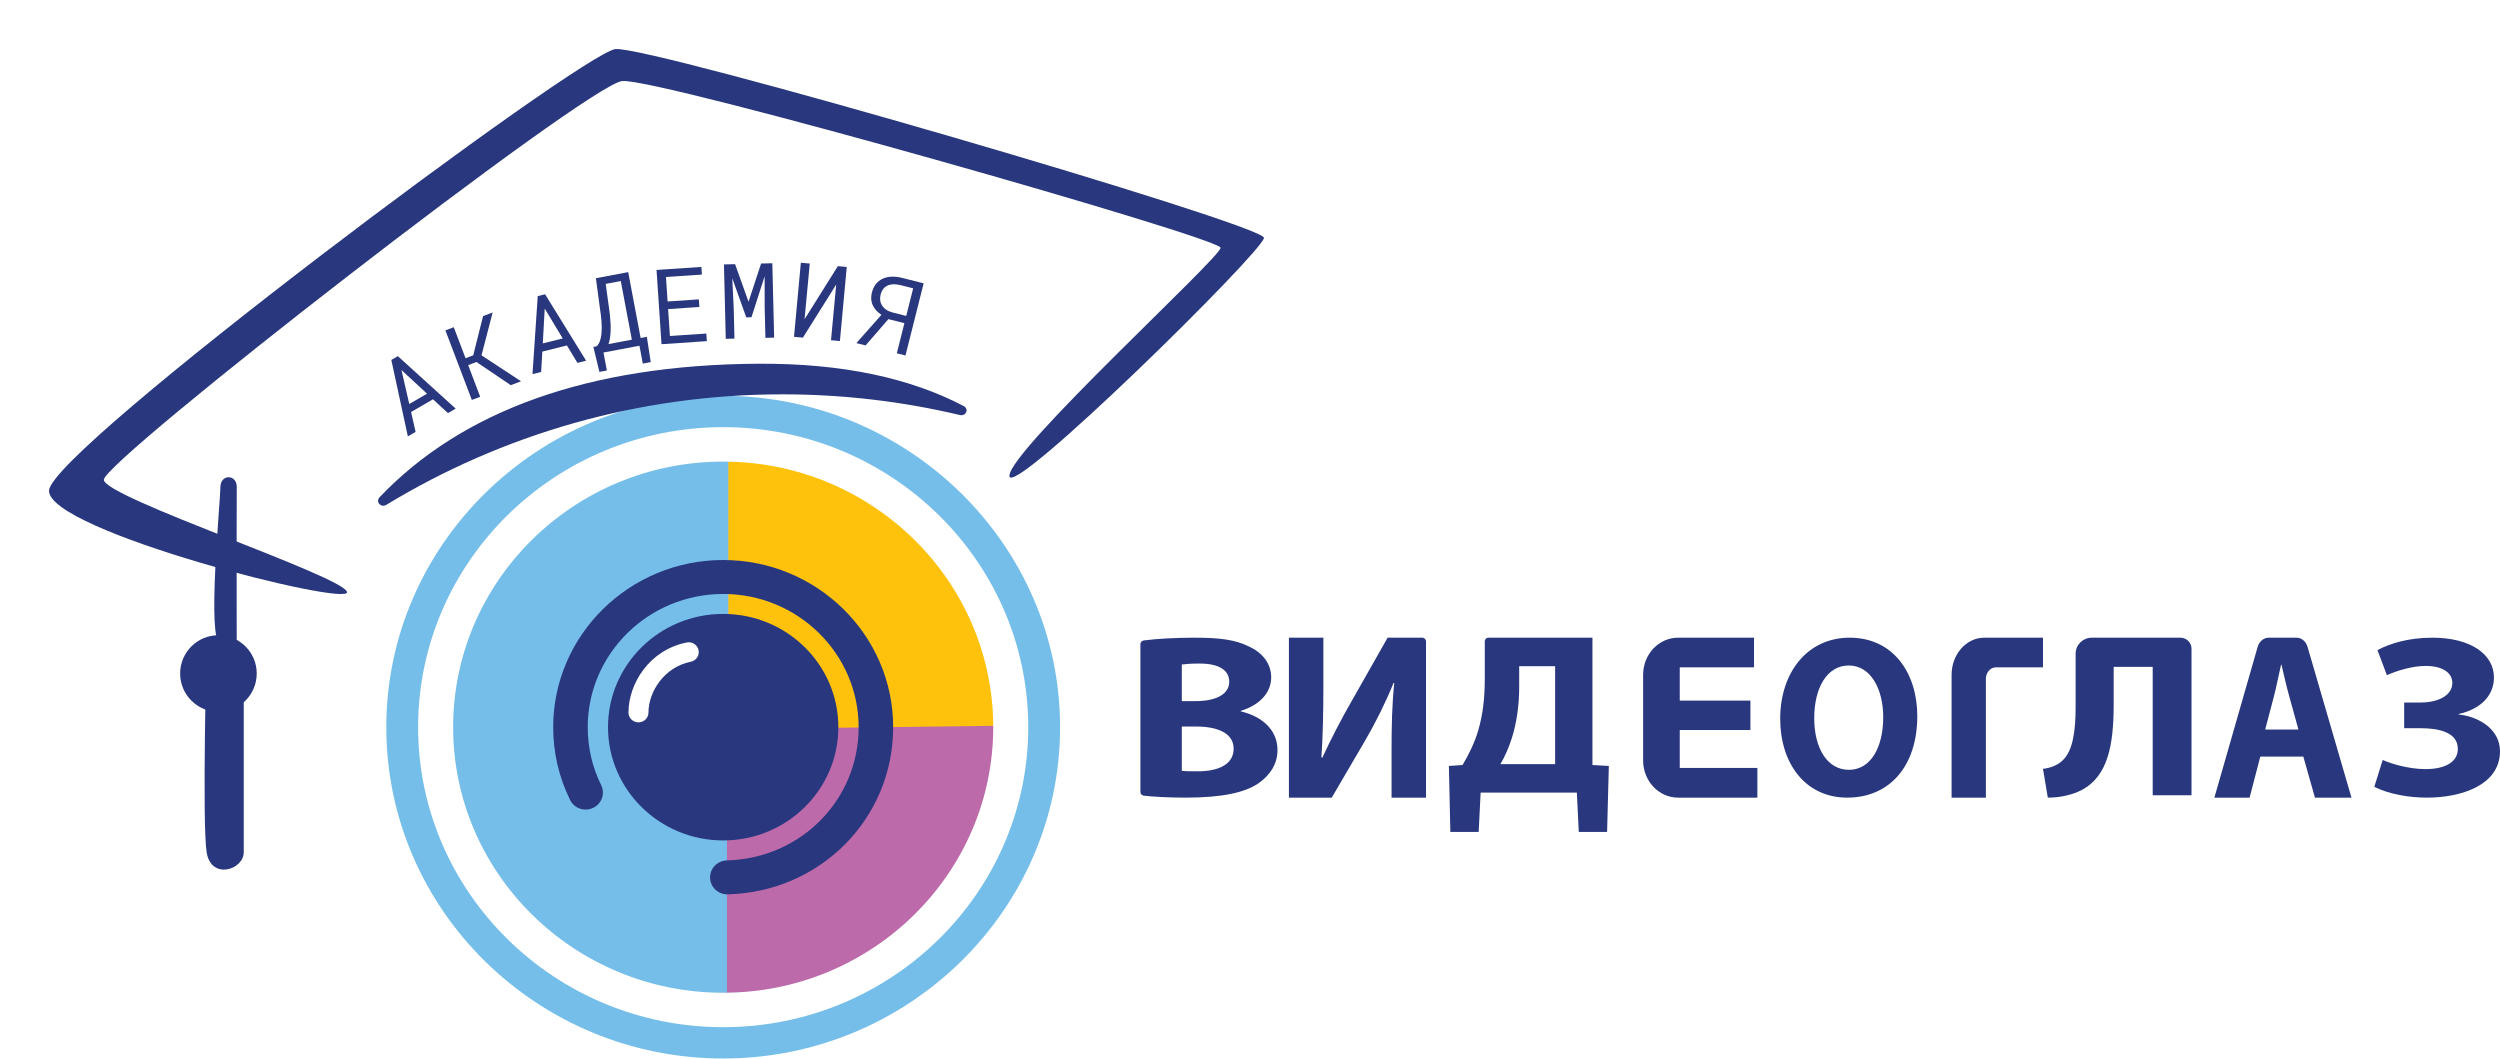 <svg width="2040" height="864" viewBox="0 0 2040 864" fill="none" xmlns="http://www.w3.org/2000/svg">
<path fill-rule="evenodd" clip-rule="evenodd" d="M590.107 323.01C741.012 323.01 864.999 444.955 864.999 593.375C864.999 742.598 741.012 863.74 590.107 863.74C438.386 863.74 315.215 742.598 315.215 593.375C315.215 444.955 439.202 323.01 590.107 323.01ZM590.107 838.067C453.069 838.067 341.317 728.157 341.317 593.375C341.317 458.594 453.069 348.683 590.107 348.683C727.144 348.683 838.896 458.594 838.896 593.375C838.896 728.157 727.962 838.067 590.107 838.067ZM810.348 593.375C810.348 713.007 711.742 809.988 590.107 809.988C468.471 809.988 369.867 713.007 369.867 593.375C369.867 473.743 468.471 376.762 590.107 376.762C711.742 376.762 810.348 473.743 810.348 593.375ZM579.504 716.123C579.504 724.146 586.028 729.762 593.37 729.762C670.046 728.157 728.778 667.985 729.593 593.375C729.593 517.962 667.6 456.989 590.923 456.989C514.245 456.989 452.253 517.962 452.253 593.375C452.253 614.234 457.147 634.29 466.12 652.744C469.382 659.963 477.54 662.37 484.881 659.161C492.223 655.952 494.67 647.929 491.406 640.71C484.881 625.467 480.802 610.224 480.802 593.375C480.802 534.007 529.745 485.068 590.923 485.068C651.285 485.068 701.043 533.205 701.043 593.375C701.043 652.744 653.732 700.076 593.37 701.681C585.212 702.483 579.504 708.099 579.504 716.123ZM590.107 685.637C641.915 685.637 683.914 644.331 683.914 593.375C683.914 542.42 641.915 501.114 590.107 501.114C538.299 501.114 496.301 542.42 496.301 593.375C496.301 644.331 538.299 685.637 590.107 685.637Z" fill="white"/>
<path d="M530.558 598.991C525.665 598.991 522.402 595.782 522.402 590.97C522.402 567.702 538.716 539.623 569.712 534.007C573.791 533.205 578.685 535.61 579.501 540.425C580.317 544.437 577.869 549.25 572.975 550.054C551.767 554.064 538.716 574.12 538.716 591.772C538.716 594.979 534.637 598.991 530.558 598.991Z" fill="white"/>
<path fill-rule="evenodd" clip-rule="evenodd" d="M590.124 323.01C741.238 323.01 865.031 444.765 865.031 593.39C865.031 742.456 741.238 863.74 590.124 863.74C438.562 863.74 315.215 742.456 315.215 593.39C315.215 444.765 438.562 323.01 590.124 323.01Z" fill="#75BEE9"/>
<path fill-rule="evenodd" clip-rule="evenodd" d="M593.184 591.857V810.219C713.151 810.219 811.408 712.295 811.408 591.857V591.106" fill="#BD6AAB"/>
<path fill-rule="evenodd" clip-rule="evenodd" d="M594.316 594.899V376.538C713.519 376.538 811.393 472.957 812.541 592.234" fill="#FEC20D"/>
<path d="M684.102 593.388C684.102 644.405 642.019 685.794 590.117 685.794C538.216 685.794 496.133 644.405 496.133 593.388C496.133 542.342 538.216 500.952 590.117 500.952C642.019 500.952 684.102 542.342 684.102 593.388Z" fill="#29377E"/>
<path d="M593.497 729.792C585.879 729.792 579.631 723.837 579.439 716.311C579.215 708.659 585.369 702.295 593.148 702.075C653.433 700.507 700.649 652.751 700.649 593.396C700.649 533.474 651.076 484.685 590.12 484.685C529.163 484.685 479.588 533.474 479.588 593.396C479.588 609.983 483.286 625.912 490.555 640.712C493.966 647.611 491.034 655.888 484.02 659.212C477.006 662.568 468.59 659.682 465.21 652.785C456.06 634.189 451.406 614.216 451.406 593.396C451.406 518.173 513.637 456.968 590.12 456.968C666.602 456.968 728.832 518.173 728.832 593.396C728.832 667.866 669.534 727.788 593.882 729.792C593.753 729.792 593.626 729.792 593.497 729.792Z" fill="#29377E"/>
<path d="M520.994 589.439C516.467 589.439 512.832 585.833 512.832 581.412C512.832 558.271 529.506 530.397 560.429 524.25C564.862 523.405 569.134 526.195 570.026 530.552C570.918 534.88 568.049 539.112 563.649 539.991C542.067 544.287 529.155 564.417 529.155 581.412C529.155 585.833 525.489 589.439 520.994 589.439Z" fill="white"/>
<path d="M590.117 376.659C468.619 376.659 369.756 473.862 369.756 593.359C369.756 712.886 468.619 810.089 590.117 810.089C711.614 810.089 810.478 712.886 810.478 593.359C810.478 473.862 711.614 376.659 590.117 376.659ZM590.117 838.185C452.87 838.185 341.191 728.377 341.191 593.359C341.191 458.373 452.87 348.564 590.117 348.564C727.364 348.564 839.043 458.373 839.043 593.359C839.043 728.377 727.364 838.185 590.117 838.185Z" fill="white"/>
<path d="M964.36 628.987C967.712 629.388 971.742 629.388 977.567 629.388C993.006 629.388 1006.65 624.419 1006.65 610.933C1006.65 597.97 993.006 592.845 976.008 592.845H964.36V628.987ZM964.36 572.106H975.567C993.446 572.106 1003.06 565.841 1003.06 556.304C1003.06 546.612 994.326 541.459 978.887 541.459C971.505 541.459 967.271 541.859 964.36 542.231V572.106ZM930.567 525.595C930.567 524.113 931.718 522.817 933.345 522.601C942.927 521.274 959.248 520.349 974.653 520.349C995.445 520.349 1008.21 522.045 1019.18 527.571C1029.68 532.324 1037.29 541.089 1037.29 552.693C1037.29 564.112 1029.44 574.76 1012.44 580.099V580.471C1029.68 584.482 1042.44 595.499 1042.44 612.043C1042.44 623.647 1036.14 632.814 1026.76 639.264C1015.79 646.702 997.476 650.87 967.475 650.87C952.679 650.87 941.165 650.128 933.446 649.294C931.787 649.141 930.567 647.814 930.567 646.302" fill="#29377E"/>
<path d="M1079.88 520.349V559.081C1079.88 580.001 1079.48 600.704 1078.27 618.137H1079.09C1086.11 602.838 1095.14 585.624 1103.17 571.677L1132.29 520.349H1160.62C1162.3 520.349 1163.63 521.73 1163.63 523.427V650.87H1135.51V612.325C1135.51 592.19 1135.91 574.38 1137.73 557.322H1137.12C1130.89 572.809 1122.26 590.053 1114.23 603.813L1086.72 650.87H1051.76V520.349" fill="#29377E"/>
<path d="M1239.66 560.481C1239.66 575.115 1237.7 589.385 1233.72 602.133C1231.3 609.832 1227.92 617.5 1224.33 623.524H1268.98V543.594H1239.66V560.481ZM1299.44 520.349V624.254L1312.81 625.015L1311.39 678.839H1288.28L1286.72 646.769H1208.2L1206.6 678.839H1183.49L1182.29 625.015L1193.45 624.254C1198.82 615.248 1203.22 606.059 1206.21 596.14C1209.98 583.362 1211.58 569.67 1211.58 554.09V523.331C1211.58 521.687 1212.9 520.349 1214.53 520.349" fill="#29377E"/>
<path d="M1428.33 595.677H1370.68V626.649H1434.01V650.87H1369.32C1353.56 650.87 1340.78 637.3 1340.78 620.525V550.662C1340.78 533.918 1353.56 520.349 1369.32 520.349H1431.28V544.568H1370.68V571.677H1428.33" fill="#29377E"/>
<path d="M1480.41 585.99C1480.41 610.748 1491.15 628.178 1508.73 628.178C1526.52 628.178 1536.71 609.807 1536.71 585.23C1536.71 562.537 1526.72 543.041 1508.56 543.041C1490.78 543.041 1480.41 561.413 1480.41 585.99ZM1564.51 584.286C1564.51 625.745 1541.38 650.87 1507.38 650.87C1472.83 650.87 1452.64 622.55 1452.64 586.536C1452.64 548.667 1474.9 520.349 1509.27 520.349C1545.01 520.349 1564.51 549.428 1564.51 584.286Z" fill="#29377E"/>
<path d="M1667.08 520.349V544.537H1628.73C1624.16 544.537 1620.48 548.746 1620.48 553.929V650.87H1592.5V550.663C1592.5 533.918 1604.45 520.349 1619.21 520.349" fill="#29377E"/>
<path d="M1788.27 529.262V648.951H1756.61V544.181H1724.76V574.73C1724.76 607.724 1720.16 633.134 1698.91 644.555C1691.85 648.177 1682.27 650.87 1671.01 650.87L1667.07 627.378C1673.91 626.635 1679.55 623.942 1683.09 620.507C1691.63 612.522 1693.71 596.087 1693.71 576.618V533.317C1693.71 526.137 1699.64 520.349 1706.95 520.349H1779.18C1784.19 520.349 1788.27 524.341 1788.27 529.262Z" fill="#29377E"/>
<path d="M1875.52 595.3L1867.86 567.594C1865.69 559.834 1863.52 550.16 1861.69 542.4H1861.34C1859.5 550.16 1857.67 560.055 1855.69 567.594L1848.39 595.3H1875.52ZM1844.4 617.383L1835.67 650.87H1806.93L1842.26 527.824C1843.53 523.364 1847.19 520.349 1851.31 520.349H1873.93C1878.02 520.349 1881.66 523.333 1882.94 527.794L1918.81 650.87H1888.99L1879.52 617.383" fill="#29377E"/>
<path d="M1940 530.478C1950.06 525.216 1964.99 520.349 1984.86 520.349C2016.48 520.349 2035.07 534.219 2035.07 552.805C2035.07 568.53 2022.91 579.055 2006.23 582.613V582.978C2024.19 585.046 2039.99 595.906 2039.99 613C2039.99 641.106 2007.53 650.87 1980.58 650.87C1965.63 650.87 1949.4 648.072 1937.44 642.048L1944.27 620.118C1950.7 623.098 1965.63 627.599 1979.09 627.599C1995.57 627.599 2005.59 621.608 2005.59 611.114C2005.59 597.031 1988.93 594.232 1975.48 594.232H1961.8V573.244H1975.26C1990 573.244 2001.1 567.222 2001.1 557.306C2001.1 549.032 1993.2 543.405 1979.32 543.405C1968.21 543.405 1955.82 547.36 1947.69 550.919" fill="#29377E"/>
<g filter="url(#filter0_d_386_2)">
<path d="M179.841 484.484C168.609 484.484 179.841 368.598 179.841 357.579C179.841 346.56 193.415 346.826 193.202 357.579C192.989 368.332 193.202 532.339 193.202 532.339H198.898C198.898 532.339 198.898 641.199 198.898 655.465C198.898 669.731 172.335 678.408 168.609 655.465C164.883 632.522 168.609 484.484 168.609 484.484C168.609 484.484 191.073 484.484 179.841 484.484Z" fill="#29377E"/>
<circle cx="178.238" cy="509.589" r="31.247" fill="#29377E"/>
<path fill-rule="evenodd" clip-rule="evenodd" d="M309.796 365.659C306.198 369.429 310.782 374.641 315.237 371.938C409.506 314.724 520.14 281.782 638.468 281.782C688.298 281.782 736.764 287.624 783.218 298.661C788.273 299.862 790.938 293.701 786.331 291.298C743.024 268.709 688.002 256.352 618.393 256.801C480.147 257.693 377.187 295.046 309.796 365.659Z" fill="#29377E"/>
<path d="M731.799 248.284L737.993 223.697L724.931 220.407L706.323 241.867L698.802 239.972L719.233 216.908C717.738 215.9 716.455 214.846 715.385 213.745C714.349 212.624 713.491 211.476 712.812 210.302C711.837 208.594 711.234 206.779 711.001 204.857C710.775 202.908 710.938 200.842 711.488 198.658C712.167 195.962 713.243 193.682 714.716 191.817C716.196 189.925 718.023 188.478 720.196 187.477C722.315 186.463 724.736 185.898 727.461 185.781C730.185 185.665 733.111 186 736.238 186.788L753.707 191.188L738.876 250.067L731.799 248.284ZM718.585 200.36C718.17 202.004 718.056 203.595 718.242 205.133C718.455 206.678 718.989 208.088 719.843 209.364C720.657 210.687 721.801 211.835 723.276 212.809C724.778 213.789 726.58 214.544 728.683 215.074L739.48 217.793L745.153 195.269L734.761 192.651C732.577 192.101 730.585 191.872 728.785 191.963C727.011 192.061 725.439 192.439 724.069 193.098C722.693 193.783 721.535 194.738 720.595 195.964C719.683 197.196 719.013 198.661 718.585 200.36Z" fill="#29377E"/>
<path d="M683.685 177.176L690.951 177.847L685.367 238.307L678.1 237.636L682.341 192.17L655.178 235.519L647.912 234.847L653.496 174.387L660.763 175.058L656.525 220.483L683.685 177.176Z" fill="#29377E"/>
<path d="M599.83 175.559L610.802 206.242L621.05 175.039L630.222 174.814L631.709 235.513L624.58 235.688L623.976 211.05L623.934 185.48L613.197 218.864L608.945 218.968L597.525 187.003L598.713 211.669L599.316 236.307L592.229 236.481L590.742 175.781L599.83 175.559Z" fill="#29377E"/>
<path d="M570.686 210.485L545.18 212.197L546.655 234.166L576.363 232.171L576.78 238.371L539.79 240.855L535.723 180.273L572.338 177.815L572.757 184.056L543.423 186.026L544.764 205.998L570.27 204.285L570.686 210.485Z" fill="#29377E"/>
<path d="M531.009 255.475L524.534 256.697L521.78 242.11L492.44 247.65L495.21 262.32L489.104 263.473L484.195 243.096L486.859 242.593C487.961 241.536 488.832 240.155 489.472 238.45C490.139 236.739 490.59 234.631 490.824 232.126C490.959 230.742 491.024 229.216 491.02 227.548C491.016 225.879 490.948 224.095 490.816 222.196C490.698 220.521 490.518 218.745 490.276 216.866C490.057 214.955 489.779 212.957 489.441 210.87L486.254 187.028L512.603 182.052L522.755 235.814L527.836 234.855L531.009 255.475ZM496.694 209.501C496.903 210.904 497.1 212.324 497.286 213.76C497.473 215.196 497.637 216.594 497.781 217.953C498.008 220.202 498.161 222.365 498.243 224.444C498.351 226.517 498.352 228.469 498.245 230.3C498.18 232.349 498.001 234.25 497.709 236.003C497.418 237.755 497.025 239.343 496.53 240.767L515.584 237.168L506.554 189.348L494.26 191.669L496.694 209.501Z" fill="#29377E"/>
<path d="M462.597 241.876L442.533 246.902L441.581 263.52L434.502 265.294L438.799 201.623L444.786 200.123L478.27 254.329L471.191 256.102L462.597 241.876ZM442.924 240.227L459.186 236.153L444.488 211.805L442.924 240.227Z" fill="#29377E"/>
<path d="M388.763 255.364L382.018 257.925L391.832 283.773L385.009 286.363L363.457 229.6L370.28 227.009L379.886 252.311L386.163 249.928L394.178 217.935L402.014 214.96L392.909 249.954L425.165 271.117L416.783 274.299L388.763 255.364Z" fill="#29377E"/>
<path d="M353.325 285.809L335.438 296.195L339.124 312.427L332.813 316.092L319.311 253.721L324.648 250.622L371.833 293.435L365.522 297.1L353.325 285.809ZM333.965 289.673L348.462 281.255L327.597 261.93L333.965 289.673Z" fill="#29377E"/>
<path d="M40.003 360.321C41.068 327.317 474.801 3.136 502.163 0.048C529.524 -3.039 1031.87 143.242 1031.39 154.101C1030.92 164.96 822.618 369.852 823.683 348.131C824.748 326.41 995.888 170.284 995.995 162.192C996.102 154.101 536.178 23.311 507.752 26.132C479.326 28.953 82.855 337.006 84.718 351.644C86.581 366.283 279.387 430.002 283.167 442.99C286.946 455.979 38.939 393.325 40.003 360.321Z" fill="#29377E"/>
</g>
<defs>
<filter id="filter0_d_386_2" x="0" y="0" width="1071.39" height="749.603" filterUnits="userSpaceOnUse" color-interpolation-filters="sRGB">
<feFlood flood-opacity="0" result="BackgroundImageFix"/>
<feColorMatrix in="SourceAlpha" type="matrix" values="0 0 0 0 0 0 0 0 0 0 0 0 0 0 0 0 0 0 127 0" result="hardAlpha"/>
<feOffset dy="40"/>
<feGaussianBlur stdDeviation="20"/>
<feComposite in2="hardAlpha" operator="out"/>
<feColorMatrix type="matrix" values="0 0 0 0 0 0 0 0 0 0 0 0 0 0 0 0 0 0 0.77 0"/>
<feBlend mode="normal" in2="BackgroundImageFix" result="effect1_dropShadow_386_2"/>
<feBlend mode="normal" in="SourceGraphic" in2="effect1_dropShadow_386_2" result="shape"/>
</filter>
</defs>
</svg>
